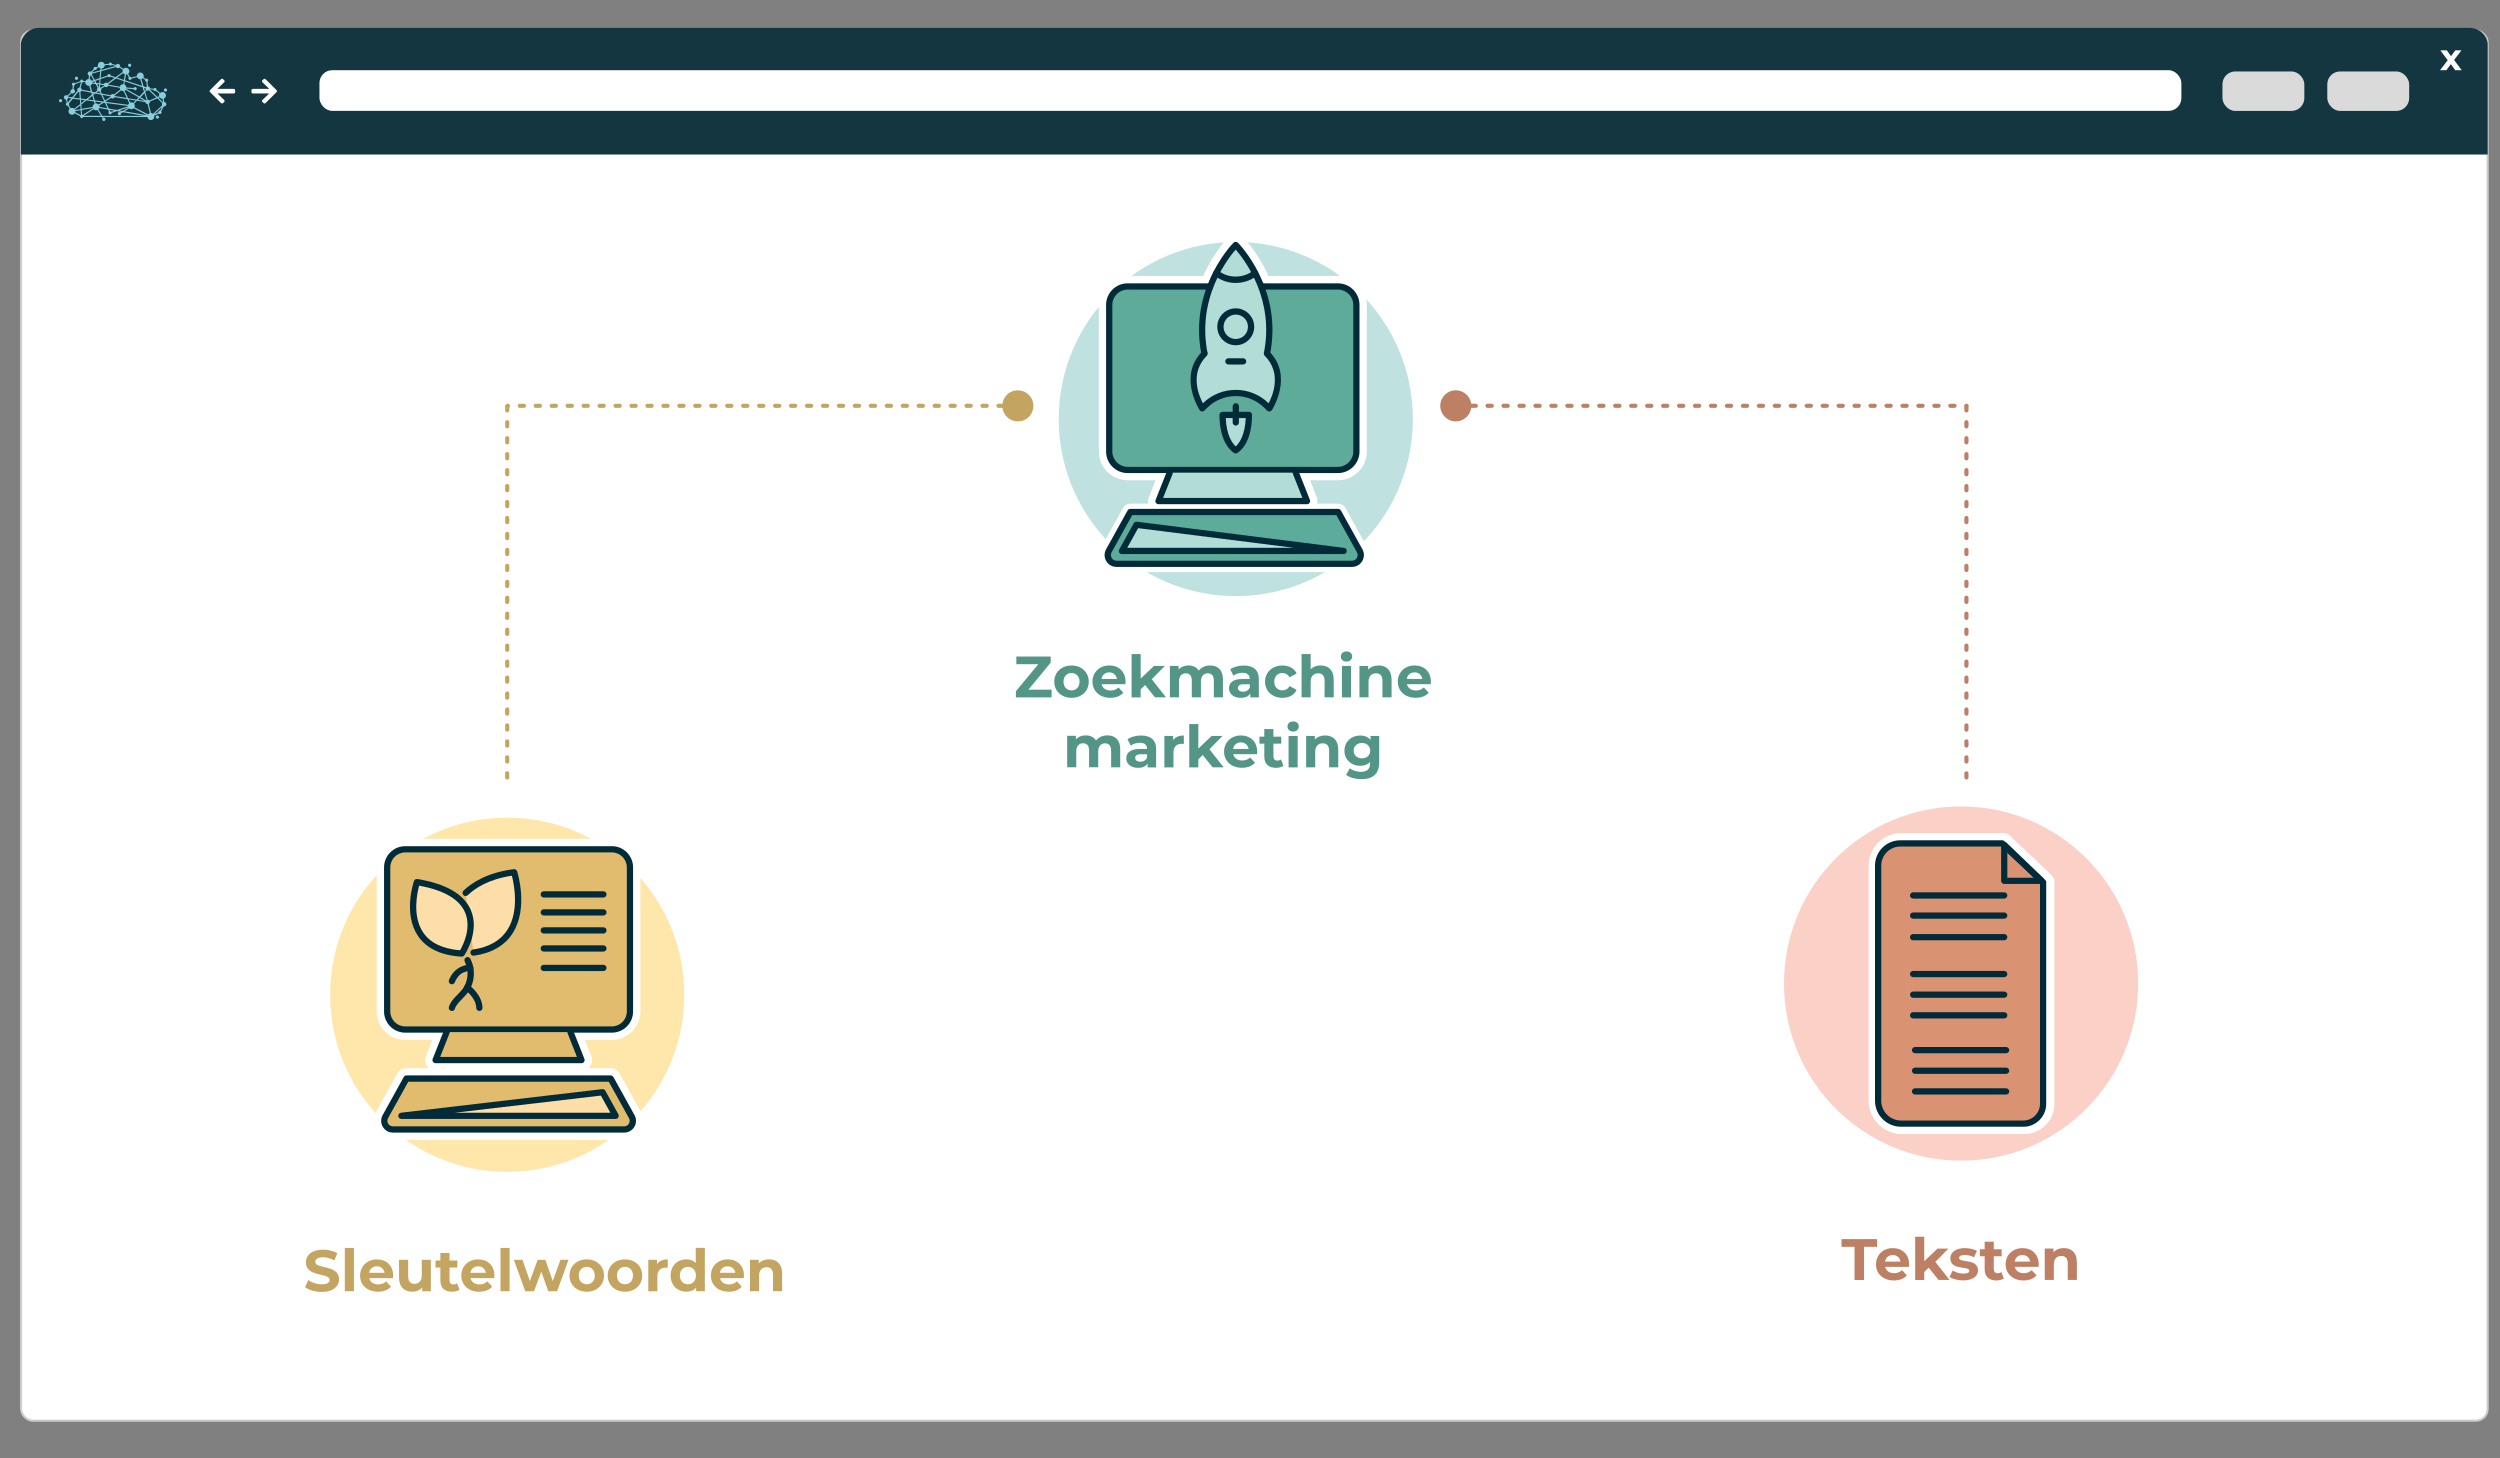 <?xml version="1.0" encoding="UTF-8"?><svg xmlns="http://www.w3.org/2000/svg" viewBox="0 0 600 350"><rect x="0" y="0" width="600" height="350" fill="#808080" stroke="none"/><defs><style>.cls-1{stroke:#cdcccc;stroke-miterlimit:10;stroke-width:.5px;}.cls-1,.cls-2{fill:#fff;}.cls-3{fill:#143640;}.cls-3,.cls-4,.cls-5,.cls-6,.cls-7,.cls-8,.cls-9,.cls-10,.cls-11,.cls-2,.cls-12,.cls-13,.cls-14,.cls-15,.cls-16,.cls-17,.cls-18,.cls-19{stroke-width:0px;}.cls-4{fill:#5dab9a;}.cls-5{fill:#bfe2e0;}.cls-6{fill:#5eab9a;}.cls-7{fill:#022b39;}.cls-8{fill:#bd8064;}.cls-9{fill:#539687;}.cls-10{fill:#dadada;}.cls-11{fill:#d99272;}.cls-12{fill:#fedea8;}.cls-13{fill:#fad0c7;}.cls-14{fill:#b2dcd6;}.cls-15{fill:#c3a460;}.cls-16{fill:#88cedc;}.cls-17{fill:#e1bb6e;}.cls-18{fill:#ffe7ac;}.cls-19{fill:#c3a461;}</style></defs><g id="Hintergrund"><rect class="cls-1" x="5.05" y="7.33" width="591.99" height="333.64" rx="2.83" ry="2.83"/><path class="cls-3" d="m597.04,37.08V10.51c-.16-2.03-1.97-3.82-4.4-3.82H9.4c-3.02,0-4.4,2.68-4.4,3.93v26.46h592.04Z"/><rect class="cls-2" x="76.67" y="16.85" width="446.86" height="9.76" rx="3.07" ry="3.07"/><rect class="cls-10" x="558.55" y="17.15" width="19.65" height="9.47" rx="3.07" ry="3.07"/><rect class="cls-10" x="533.39" y="17.15" width="19.65" height="9.47" rx="3.07" ry="3.07"/><path class="cls-2" d="m589.25,16.85l-1.05-1.46-1.08,1.46h-1.51l1.84-2.4-1.77-2.37h1.55l1.01,1.39,1.04-1.39h1.47l-1.77,2.33,1.84,2.44h-1.57Z"/><path class="cls-2" d="m64.6,22.43c-.12,0-.19,0-.25,0-1.19,0-2.38,0-3.57,0-.33,0-.44-.11-.44-.44,0-.04,0-.09,0-.13,0-.45.08-.53.54-.53,1.16,0,2.32,0,3.48,0,.06,0,.13,0,.23,0-.05-.07-.08-.1-.11-.14-.48-.47-.97-.93-1.45-1.4-.23-.22-.23-.36,0-.58.43-.43.48-.43.92,0,.79.79,1.58,1.58,2.37,2.37.21.21.22.36,0,.57-.85.85-1.7,1.7-2.55,2.55-.19.19-.35.19-.55,0-.07-.07-.14-.13-.21-.2-.19-.19-.19-.35,0-.53.48-.47.97-.93,1.45-1.4.04-.04.08-.08.16-.16Z"/><path class="cls-2" d="m52.18,22.43c.12,0,.19,0,.25,0,1.19,0,2.38,0,3.57,0,.33,0,.44-.11.44-.44,0-.04,0-.09,0-.13,0-.45-.08-.53-.54-.53-1.16,0-2.32,0-3.48,0-.06,0-.13,0-.23,0,.05-.07.08-.1.11-.14.48-.47.97-.93,1.45-1.4.23-.22.23-.36,0-.58-.43-.43-.48-.43-.92,0-.79.79-1.58,1.58-2.37,2.37-.21.21-.22.36,0,.57.85.85,1.7,1.7,2.55,2.55.19.19.35.19.55,0,.07-.07.14-.13.21-.2.19-.19.19-.35,0-.53-.48-.47-.97-.93-1.45-1.4-.04-.04-.08-.08-.16-.16Z"/><path class="cls-16" d="m38.17,28.1c0-.22-.17-.39-.39-.39s-.39.17-.39.39c0,.21.17.39.39.39s.39-.17.39-.39m1.15-6.49c0,.22.17.39.39.39s.39-.17.39-.39c0-.22-.17-.39-.39-.39s-.39.17-.39.39m-8.6-5.95c0,.22.17.39.39.39s.39-.17.39-.39c0-.22-.17-.39-.39-.39s-.39.17-.39.39m-12.76,3.13c0,.22.17.39.39.39s.39-.17.39-.39-.17-.39-.39-.39-.39.17-.39.39m-1.86,5.03c.14-.07.24-.19.28-.33l.73.1-.82,1s-.03,0-.05-.01l-.14-.75m1.07-1.48c.08.05.19.09.29.09.3,0,.54-.24.54-.54,0-.23-.14-.42-.34-.5l.1-.84s.09-.03.13-.06c.1-.08.16-.19.16-.31l1.3-.48s.04.04.06.06l-.33,1.24s0,0,0,0c-.3,0-.54.24-.54.54,0,.09.02.17.06.24l-1.29,1.57-.92-.12s-.03-.09-.05-.13l.83-.75Zm2.51-2.51c.12-.01.22-.07.29-.18l.49.09s0,.01,0,.02c0,.46.37.83.83.83.03,0,.07,0,.1,0l.4,1.33-2.17-.42c-.01-.18-.12-.34-.27-.43l.33-1.24Zm1.97-1.67c.07,0,.13-.03.19-.05l.6,1.12-.43.14c-.1-.19-.27-.34-.48-.4l.12-.81Zm.4-.24c.05-.08.08-.17.09-.26l1.91-.53-.16,1.62-1.19.4-.65-1.22m.65-1.18s.11.04.16.04c.21,0,.39-.17.39-.39,0-.02,0-.03,0-.05l.42-.23c.11.15.27.25.45.3l-.04.43-1.99.55s-.01-.03-.02-.04l.64-.61Zm3.19,1.63c.07.09.18.14.3.14s.23-.06.3-.14l.99.33-1.69,1.23c-.09-.08-.21-.12-.34-.12-.22,0-.42.14-.5.33l-.91-.13.1-1.06,1.74-.58Zm-1.56-1.32l3.51-.97c.09.16.27.27.46.27.14,0,.28-.06.37-.15l.79.52c-.04.1-.07.21-.07.33,0,.08.01.16.03.23l-1.68,1.22-1.17-.39c0-.21-.18-.37-.39-.37s-.38.17-.39.37l-1.63.54.16-1.6Zm.06-.62c.41-.04.74-.37.75-.79l1.01-.11c.06.13.2.21.35.21.13,0,.25-.07.32-.17l.94.22s0,.01,0,.02c0,0,0,0,0,0l-3.41.94.03-.33Zm5.16,1.1c.1.14.24.24.4.3l-.22,1.33-1.67-.55,1.48-1.08m4.67,3.41l.32,1.05-1.09,1.14-3.17-1.83s.01-.04.02-.06l1.77.13c.05.16.2.28.37.28.22,0,.39-.17.39-.39,0-.22-.17-.39-.39-.39-.16,0-.29.09-.35.23l-1.75-.13c-.01-.32-.21-.6-.49-.73l.12-.72,4.26,1.42Zm-3.99-3.07c.1,0,.19-.02.28-.05l.41.7c-.07.07-.11.17-.11.27s.17.39.39.39c.2,0,.36-.15.39-.34l1.32-.35c.12.3.41.51.75.51l.48,1.61-4.12-1.37.22-1.38Zm3.69,1.1c.13-.04.25-.12.35-.22l.55.38s0,.05,0,.08c0,.18.13.34.3.38l.15,1.13c-.09.04-.17.11-.22.19l-.58-.19-.53-1.75m1.29,2.71c.08.04.17.07.26.07.1,0,.2-.03.28-.08l1.76,1.7-1.67.73c-.1-.12-.25-.21-.42-.21,0,0-.01,0-.02,0l-.55-1.83.36-.38m.73-.21s.01-.03.02-.04l.84.1c.04.17.19.3.38.3.07,0,.14-.02.2-.06l.88.69c-.07.12-.11.26-.11.41,0,.07.01.14.03.21l-.4.17-1.84-1.78m2.36,1.86c.15.22.4.37.69.37,0,0,.01,0,.02,0l.13.79s-.03.01-.04.02l-1.09-1.05.3-.13m.11,3.2s-.03,0-.05,0c-.22,0-.39.17-.39.39,0,.01,0,.02,0,.03l-.99.47,1.93-1.83-.5.95Zm-1.7.76c-.14-.11-.31-.18-.49-.18l-.54-2.21c.17-.09.28-.27.28-.47,0-.03,0-.05,0-.08l1.78-.77,1.17,1.13c-.04.08-.07.17-.07.26,0,.09.02.18.07.26l-2.19,2.07Zm-.77-.15c-.17.05-.31.16-.42.3l-3.27-1.71c.06-.11.09-.24.09-.37,0-.19-.06-.36-.17-.49l.68-.71,2.03.33c.03.27.25.48.53.49l.53,2.18m-6.11-.48l1.14-.68c.14.12.33.2.54.2.22,0,.42-.09.57-.23l3.17,1.66-5.42-.95Zm-5.29,1.1l-.95-1.52c.1-.09.18-.21.23-.34l2.06.36.24.51c-.13.13-.15.35-.03.5.13.17.37.21.54.08.1-.07.15-.18.16-.3l1.27-.42,1.01.18-.2.12c-.07-.05-.15-.08-.24-.08-.22,0-.39.17-.39.39,0,.22.17.39.39.39s.39-.17.39-.39c0-.02,0-.05,0-.07l.47-.28,5.04.88h-9.98Zm-4.5,0l2.4-1.58c.15.16.37.26.61.26.11,0,.22-.02.31-.06l.86,1.38h-4.18Zm-.23-.18s-.08-.05-.12-.06l-.09-1.16,2.67-.47s.01.04.02.06l-2.48,1.63Zm-.23-1.49l-.08-1.06,1.22-.97,1.79.24.17.58c-.27.14-.46.42-.46.74,0,0,0,0,0,0l-2.64.47Zm-.17-2.2l.93.12-.87.69-.06-.81Zm.01,3.65s-.05.02-.07.04c0,0,0,0,0,0l-1.33-.69c.03-.08.04-.17.04-.26,0,0,0,0,0,0l1.27-.22.09,1.13m2.61-4.86l-1.38,1.09-1.26-.17-.12-1.58c.14-.05.25-.15.31-.27l2.31.45.14.48Zm1.75-2.72l-.67-.09-.26-.49,1.03-.34-.09.92Zm-.51.21l.49.07-.06.65s-.03,0-.04,0l-.39-.72Zm.8,2.18l-.93-.18.37-.29c.08.05.18.08.28.08.03,0,.07,0,.1,0l.19.4Zm.08-1.33c-.05-.05-.11-.08-.18-.11l.06-.64.9.13s.01.07.02.1l-.81.52Zm4.55.01c0,.16.06.3.14.43l-1.5,1.17c-.09-.07-.2-.11-.33-.11-.21,0-.4.12-.48.3l-2.13-.41-.27-.58c.12-.1.19-.25.19-.41,0-.06,0-.11-.03-.17l.81-.52c.1.09.22.14.36.14.22,0,.4-.13.49-.32l2.74.47Zm.89-.86s-.05,0-.07,0c-.37,0-.69.25-.79.59l-2.73-.47c0-.05-.02-.1-.03-.15l1.85-1.34,1.9.63-.12.74Zm.82,3.3l-2.86-.46c0-.06-.02-.11-.04-.16l1.52-1.19c.14.1.31.16.49.16.03,0,.07,0,.1,0l.79,1.65Zm.47.35l1.65.27-.55.57c-.13-.09-.29-.14-.46-.14-.1,0-.2.02-.28.05l-.36-.75Zm.12.89c-.12.1-.22.24-.27.4l-5.4-.71-.03-.06,1.35-.88c.1.09.22.14.36.14.22,0,.41-.13.49-.32l3.05.5.45.94m-.21,1.02s.01.02.02.03l-1.37.83-.81-.14,2.17-.71Zm-6.34-1.18l-.78.5c-.15-.16-.37-.27-.61-.27-.04,0-.07,0-.1,0l-.14-.46,1.63.22Zm.1-1.84l1.93.37s.01.09.03.13l-1.32.85-.64-1.36Zm-2.19.07l.5-.39,1.36.26.74,1.58-.15.09-2.07-.27-.38-1.27Zm-.16-.52l.3.06-.23.18-.07-.24Zm.24,1.75l-1.4-.19,1.09-.86.31,1.04Zm1.45,1.61c0-.12-.02-.23-.07-.33l1.05-.68.28.04.61,1.3-1.87-.33s0,0,0,0m3.61.91l-.78.26c-.08-.1-.21-.15-.33-.14l-.16-.33,1.27.22Zm-1.41-.52l-.62-1.32,5.23.69s0,.06,0,.09l-2.66.87-1.97-.34Zm6.68-2.15l-2.03-.33-.85-1.79c.1-.05.19-.12.26-.21l3.11,1.8-.5.52Zm1.95.32l-1.62-.26.41-.43,1.2.7Zm-.07-1.88l.51,1.68s-.07.05-.1.08l-1.34-.78.94-.98Zm.3-1.08c0,.1.03.2.08.28l-.26.27-.22-.71.39.13s0,.02,0,.03m-12.82-1.47s0-.07,0-.1l.47-.16.19.35-.65-.09m.81.39l.48.9c-.11.1-.17.24-.17.39,0,.09.02.18.07.26l-.53.42-.67-.13-.44-1.47c.2-.1.35-.28.42-.49l.85.12Zm-4.91,6.24s-.03-.08-.05-.12l1.28-1.01.07.9-1.3.23m-.38-2.99l1.15-1.41c.06.04.13.07.2.08l.12,1.52-1.47-.19Zm.15,2.65c-.15-.13-.34-.21-.55-.21-.11,0-.22.02-.31.06l-.43-.7c.08-.12.09-.28.02-.41l.93-1.13,1.7.22.08,1.05-1.43,1.12Zm-2.46-2.69c0,.28.22.52.5.54l.14.74s-.03.02-.04.03c-.17.13-.21.37-.08.54.1.13.26.18.41.15l.43.69c-.17.15-.28.37-.28.62,0,.46.37.83.83.83.27,0,.51-.13.66-.33l1.31.68c-.02.1,0,.21.07.3.13.17.37.21.54.08.06-.05.11-.11.13-.18h4.44s.2.33.2.33c-.1.13-.11.33,0,.47.13.17.37.21.54.08.17-.13.21-.37.08-.54-.09-.13-.25-.18-.39-.15l-.11-.18h10.65c.05.41.4.73.82.73.46,0,.83-.37.83-.83,0-.08-.01-.15-.03-.22l1.11-.52c.07.07.17.11.27.11.22,0,.39-.17.39-.39,0-.1-.04-.19-.1-.26l.62-1.16s.06,0,.09,0c.3,0,.54-.24.54-.54,0-.29-.22-.52-.51-.54l-.13-.79c.31-.12.54-.42.54-.77,0-.46-.37-.83-.83-.83-.21,0-.4.08-.55.21l-.89-.69s.02-.08.02-.12c0-.22-.17-.39-.39-.39-.15,0-.28.08-.35.21l-.83-.1c-.02-.26-.23-.47-.49-.49l-.14-1.12c.12-.07.21-.2.21-.34,0-.22-.17-.39-.39-.39-.09,0-.17.03-.23.08l-.54-.38c.05-.1.07-.22.07-.34,0-.46-.37-.83-.83-.83s-.83.37-.83.83c0,.01,0,.03,0,.04l-1.32.35c-.07-.1-.19-.17-.32-.17,0,0-.02,0-.03,0l-.42-.72c.19-.15.3-.38.3-.64,0-.46-.37-.83-.83-.83-.24,0-.46.1-.61.27l-.79-.52s.02-.1.02-.15c0-.3-.24-.54-.54-.54-.19,0-.36.1-.46.26l-.96-.22c-.02-.19-.19-.34-.39-.34-.18,0-.33.12-.38.29l-1.01.11c-.1-.34-.42-.59-.79-.59-.46,0-.83.37-.83.83,0,.09.02.18.04.26l-.42.23c-.07-.06-.16-.1-.26-.1-.22,0-.39.17-.39.39,0,.06.01.11.03.16l-.64.61c-.08-.04-.17-.07-.26-.07-.3,0-.54.24-.54.54,0,.22.13.41.32.49l-.12.82c-.34.01-.63.23-.75.53l-.48-.09c-.02-.12-.09-.23-.21-.29-.19-.1-.43-.02-.52.18-.03.06-.04.12-.04.18l-1.3.48c-.13-.15-.36-.18-.53-.06-.17.13-.21.37-.08.54.04.05.08.09.14.12l-.1.84c-.26.04-.46.26-.46.53,0,.09.02.17.06.25l-.83.75c-.08-.06-.19-.09-.29-.09-.3,0-.54.24-.54.54m-1,.46c-.17.13-.21.37-.08.54.13.17.37.21.54.08.17-.13.21-.37.08-.54-.13-.17-.37-.21-.54-.08"/></g><g id="Ebene_2"><circle class="cls-18" cx="121.73" cy="238.74" r="42.5"/><path class="cls-2" d="m146.85,203.82c2.39,0,4.34,1.94,4.34,4.34v34.58c0,2.4-1.95,4.34-4.34,4.34h-49.59c-2.4,0-4.35-1.94-4.35-4.34v-34.58c0-2.4,1.95-4.34,4.35-4.34h49.59m0-2.5h-49.59c-3.78,0-6.85,3.07-6.85,6.84v34.58c0,3.77,3.07,6.84,6.85,6.84h49.59c3.77,0,6.84-3.07,6.84-6.84v-34.58c0-3.77-3.07-6.84-6.84-6.84h0Z"/><path class="cls-2" d="m136.91,247.72l2.65,6.69h-35.02l2.65-6.69h29.72m0-2.5h-29.72c-1.03,0-1.95.63-2.32,1.58l-2.65,6.69c-.3.77-.21,1.64.26,2.33.47.68,1.24,1.09,2.07,1.09h35.02c.83,0,1.6-.41,2.07-1.09.47-.68.56-1.56.26-2.33l-2.65-6.69c-.38-.95-1.3-1.58-2.32-1.58h0Z"/><path class="cls-2" d="m146.55,258.86l5.07,9.15c.76,1.38-.23,3.06-1.81,3.06h-55.53c-1.57,0-2.57-1.69-1.81-3.06l5.07-9.15h49m0-2.5h-49c-.91,0-1.75.49-2.19,1.29l-5.07,9.15c-.79,1.43-.77,3.12.06,4.53s2.3,2.25,3.93,2.25h55.53c1.63,0,3.1-.84,3.93-2.25.83-1.41.85-3.1.06-4.53l-5.07-9.15c-.44-.79-1.28-1.29-2.19-1.29h0Z"/><circle class="cls-13" cx="470.66" cy="236.05" r="42.5"/><circle class="cls-5" cx="296.59" cy="100.57" r="42.5"/><path class="cls-19" d="m73.22,308.93l.77-1.71c.83.6,2.06,1.02,3.24,1.02,1.34,0,1.89-.45,1.89-1.05,0-1.83-5.7-.57-5.7-4.22,0-1.67,1.34-3.05,4.13-3.05,1.23,0,2.49.29,3.4.87l-.7,1.72c-.91-.52-1.85-.77-2.72-.77-1.34,0-1.86.5-1.86,1.12,0,1.81,5.7.56,5.7,4.16,0,1.64-1.36,3.04-4.16,3.04-1.56,0-3.12-.46-3.99-1.13Z"/><path class="cls-19" d="m82.76,299.5h2.18v10.39h-2.18v-10.39Z"/><path class="cls-19" d="m94.32,306.75h-5.7c.21.94,1.01,1.51,2.16,1.51.8,0,1.37-.24,1.89-.73l1.16,1.26c-.7.8-1.75,1.22-3.11,1.22-2.61,0-4.3-1.64-4.3-3.88s1.72-3.88,4.02-3.88,3.92,1.48,3.92,3.91c0,.17-.03.41-.04.59Zm-5.73-1.27h3.71c-.15-.95-.87-1.57-1.85-1.57s-1.71.6-1.86,1.57Z"/><path class="cls-19" d="m103.4,302.36v7.54h-2.07v-.9c-.57.66-1.42,1.01-2.34,1.01-1.89,0-3.22-1.06-3.22-3.39v-4.26h2.19v3.94c0,1.26.56,1.82,1.53,1.82s1.74-.64,1.74-2.03v-3.73h2.19Z"/><path class="cls-19" d="m110.29,309.53c-.45.32-1.11.48-1.78.48-1.78,0-2.82-.91-2.82-2.7v-3.1h-1.16v-1.68h1.16v-1.83h2.19v1.83h1.88v1.68h-1.88v3.07c0,.64.35.99.94.99.32,0,.64-.1.88-.28l.59,1.54Z"/><path class="cls-19" d="m118.62,306.75h-5.7c.21.94,1.01,1.51,2.16,1.51.8,0,1.37-.24,1.89-.73l1.16,1.26c-.7.8-1.75,1.22-3.11,1.22-2.61,0-4.3-1.64-4.3-3.88s1.72-3.88,4.02-3.88,3.92,1.48,3.92,3.91c0,.17-.03.41-.04.59Zm-5.73-1.27h3.71c-.15-.95-.87-1.57-1.85-1.57s-1.71.6-1.86,1.57Z"/><path class="cls-19" d="m120.12,299.5h2.18v10.39h-2.18v-10.39Z"/><path class="cls-19" d="m136.43,302.36l-2.73,7.54h-2.1l-1.69-4.68-1.75,4.68h-2.1l-2.72-7.54h2.06l1.78,5.1,1.85-5.1h1.85l1.79,5.1,1.83-5.1h1.93Z"/><path class="cls-19" d="m136.68,306.13c0-2.27,1.75-3.88,4.15-3.88s4.13,1.61,4.13,3.88-1.74,3.88-4.13,3.88-4.15-1.61-4.15-3.88Zm6.07,0c0-1.3-.83-2.09-1.92-2.09s-1.93.78-1.93,2.09.84,2.09,1.93,2.09,1.92-.78,1.92-2.09Z"/><path class="cls-19" d="m145.85,306.13c0-2.27,1.75-3.88,4.15-3.88s4.13,1.61,4.13,3.88-1.74,3.88-4.13,3.88-4.15-1.61-4.15-3.88Zm6.07,0c0-1.3-.83-2.09-1.92-2.09s-1.93.78-1.93,2.09.84,2.09,1.93,2.09,1.92-.78,1.92-2.09Z"/><path class="cls-19" d="m160.26,302.25v2.02c-.18-.01-.32-.03-.49-.03-1.21,0-2,.66-2,2.1v3.56h-2.18v-7.54h2.09v1c.53-.73,1.43-1.11,2.59-1.11Z"/><path class="cls-19" d="m169.16,299.5v10.39h-2.09v-.87c-.55.66-1.34.98-2.35.98-2.13,0-3.77-1.51-3.77-3.88s1.64-3.88,3.77-3.88c.92,0,1.71.29,2.26.91v-3.66h2.18Zm-2.14,6.63c0-1.3-.84-2.09-1.92-2.09s-1.93.78-1.93,2.09.84,2.09,1.93,2.09,1.92-.78,1.92-2.09Z"/><path class="cls-19" d="m178.51,306.75h-5.7c.21.94,1.01,1.51,2.16,1.51.8,0,1.37-.24,1.89-.73l1.16,1.26c-.7.8-1.75,1.22-3.11,1.22-2.61,0-4.3-1.64-4.3-3.88s1.72-3.88,4.02-3.88,3.92,1.48,3.92,3.91c0,.17-.03.41-.04.59Zm-5.73-1.27h3.71c-.15-.95-.87-1.57-1.85-1.57s-1.71.6-1.86,1.57Z"/><path class="cls-19" d="m187.71,305.58v4.31h-2.19v-3.98c0-1.22-.56-1.78-1.53-1.78-1.05,0-1.81.64-1.81,2.03v3.73h-2.18v-7.54h2.09v.88c.59-.64,1.47-.99,2.49-.99,1.78,0,3.12,1.04,3.12,3.33Z"/><path class="cls-9" d="m252.38,165.52v1.85h-8.57v-1.47l5.38-6.49h-5.27v-1.85h8.25v1.47l-5.36,6.49h5.57Z"/><path class="cls-9" d="m253.02,163.6c0-2.27,1.75-3.88,4.15-3.88s4.13,1.61,4.13,3.88-1.74,3.88-4.13,3.88-4.15-1.61-4.15-3.88Zm6.07,0c0-1.3-.83-2.09-1.92-2.09s-1.93.78-1.93,2.09.84,2.09,1.93,2.09,1.92-.79,1.92-2.09Z"/><path class="cls-9" d="m270.09,164.21h-5.7c.21.94,1.01,1.51,2.16,1.51.8,0,1.37-.24,1.89-.73l1.16,1.26c-.7.8-1.75,1.22-3.11,1.22-2.61,0-4.3-1.64-4.3-3.88s1.72-3.88,4.02-3.88,3.92,1.49,3.92,3.91c0,.17-.03.41-.04.59Zm-5.73-1.27h3.71c-.15-.95-.87-1.57-1.85-1.57s-1.71.6-1.86,1.57Z"/><path class="cls-9" d="m274.81,164.41l-1.05,1.04v1.92h-2.18v-10.39h2.18v5.88l3.19-3.03h2.61l-3.14,3.19,3.42,4.34h-2.65l-2.38-2.96Z"/><path class="cls-9" d="m293.5,163.05v4.31h-2.18v-3.98c0-1.22-.55-1.78-1.43-1.78-.98,0-1.67.63-1.67,1.98v3.78h-2.19v-3.98c0-1.22-.52-1.78-1.43-1.78-.97,0-1.65.63-1.65,1.98v3.78h-2.18v-7.54h2.09v.87c.56-.64,1.4-.98,2.37-.98,1.05,0,1.95.41,2.48,1.23.6-.77,1.58-1.23,2.72-1.23,1.79,0,3.08,1.04,3.08,3.33Z"/><path class="cls-9" d="m302.12,163.07v4.3h-2.04v-.94c-.41.69-1.19,1.05-2.3,1.05-1.77,0-2.82-.98-2.82-2.28s.94-2.25,3.24-2.25h1.74c0-.94-.56-1.48-1.74-1.48-.8,0-1.62.27-2.17.7l-.78-1.53c.83-.59,2.04-.91,3.25-.91,2.3,0,3.63,1.06,3.63,3.35Zm-2.18,1.92v-.77h-1.5c-1.02,0-1.34.38-1.34.88,0,.55.46.91,1.23.91.73,0,1.36-.34,1.61-1.02Z"/><path class="cls-9" d="m303.61,163.6c0-2.27,1.75-3.88,4.2-3.88,1.58,0,2.83.69,3.38,1.92l-1.7.91c-.41-.71-1.01-1.04-1.69-1.04-1.11,0-1.98.77-1.98,2.09s.87,2.09,1.98,2.09c.69,0,1.29-.31,1.69-1.04l1.7.92c-.55,1.2-1.79,1.91-3.38,1.91-2.45,0-4.2-1.61-4.2-3.88Z"/><path class="cls-9" d="m320.09,163.05v4.31h-2.19v-3.98c0-1.22-.56-1.78-1.53-1.78-1.05,0-1.81.64-1.81,2.03v3.73h-2.18v-10.39h2.18v3.64c.59-.59,1.43-.9,2.4-.9,1.78,0,3.12,1.04,3.12,3.33Z"/><path class="cls-9" d="m321.8,157.56c0-.69.55-1.22,1.36-1.22s1.36.5,1.36,1.18c0,.73-.55,1.26-1.36,1.26s-1.36-.53-1.36-1.22Zm.27,2.27h2.18v7.54h-2.18v-7.54Z"/><path class="cls-9" d="m333.98,163.05v4.31h-2.19v-3.98c0-1.22-.56-1.78-1.53-1.78-1.05,0-1.81.64-1.81,2.03v3.73h-2.18v-7.54h2.09v.88c.59-.64,1.47-.99,2.49-.99,1.78,0,3.12,1.04,3.12,3.33Z"/><path class="cls-9" d="m343.37,164.21h-5.7c.21.94,1.01,1.51,2.16,1.51.8,0,1.37-.24,1.89-.73l1.16,1.26c-.7.8-1.75,1.22-3.11,1.22-2.61,0-4.3-1.64-4.3-3.88s1.72-3.88,4.02-3.88,3.92,1.49,3.92,3.91c0,.17-.03.41-.04.59Zm-5.73-1.27h3.71c-.15-.95-.87-1.57-1.85-1.57s-1.71.6-1.86,1.57Z"/><path class="cls-9" d="m268.85,179.85v4.31h-2.18v-3.98c0-1.22-.55-1.78-1.43-1.78-.98,0-1.67.63-1.67,1.97v3.78h-2.19v-3.98c0-1.22-.52-1.78-1.43-1.78-.97,0-1.65.63-1.65,1.97v3.78h-2.18v-7.54h2.09v.87c.56-.64,1.4-.98,2.37-.98,1.05,0,1.95.41,2.48,1.23.6-.77,1.58-1.23,2.72-1.23,1.79,0,3.08,1.04,3.08,3.33Z"/><path class="cls-9" d="m277.47,179.87v4.3h-2.04v-.94c-.41.69-1.19,1.05-2.3,1.05-1.77,0-2.82-.98-2.82-2.28s.94-2.25,3.24-2.25h1.74c0-.94-.56-1.49-1.74-1.49-.8,0-1.62.27-2.17.7l-.78-1.53c.83-.59,2.04-.91,3.25-.91,2.3,0,3.63,1.06,3.63,3.35Zm-2.18,1.92v-.77h-1.5c-1.02,0-1.34.38-1.34.88,0,.55.46.91,1.23.91.73,0,1.36-.34,1.61-1.02Z"/><path class="cls-9" d="m284.12,176.52v2.02c-.18-.01-.32-.03-.49-.03-1.21,0-2,.66-2,2.1v3.56h-2.18v-7.54h2.09v1c.53-.73,1.43-1.11,2.59-1.11Z"/><path class="cls-9" d="m288.65,181.21l-1.05,1.04v1.92h-2.18v-10.39h2.18v5.88l3.19-3.03h2.61l-3.14,3.19,3.42,4.34h-2.65l-2.38-2.96Z"/><path class="cls-9" d="m301.68,181.01h-5.7c.21.94,1.01,1.51,2.16,1.51.8,0,1.37-.24,1.89-.73l1.16,1.26c-.7.8-1.75,1.22-3.11,1.22-2.61,0-4.3-1.64-4.3-3.88s1.72-3.88,4.02-3.88,3.92,1.48,3.92,3.91c0,.17-.03.41-.04.59Zm-5.73-1.27h3.71c-.15-.95-.87-1.57-1.85-1.57s-1.71.6-1.86,1.57Z"/><path class="cls-9" d="m308.03,183.8c-.45.32-1.11.48-1.78.48-1.78,0-2.82-.91-2.82-2.7v-3.1h-1.16v-1.68h1.16v-1.83h2.19v1.83h1.88v1.68h-1.88v3.07c0,.64.35.99.94.99.32,0,.64-.1.88-.28l.59,1.54Z"/><path class="cls-9" d="m308.99,174.36c0-.69.55-1.22,1.36-1.22s1.36.5,1.36,1.18c0,.73-.55,1.26-1.36,1.26s-1.36-.53-1.36-1.22Zm.27,2.27h2.18v7.54h-2.18v-7.54Z"/><path class="cls-9" d="m321.18,179.85v4.31h-2.19v-3.98c0-1.22-.56-1.78-1.53-1.78-1.05,0-1.81.64-1.81,2.03v3.73h-2.18v-7.54h2.09v.88c.59-.64,1.47-.99,2.49-.99,1.78,0,3.12,1.04,3.12,3.33Z"/><path class="cls-9" d="m331.01,176.63v6.28c0,2.8-1.51,4.09-4.23,4.09-1.43,0-2.82-.35-3.7-1.04l.87-1.57c.64.52,1.7.85,2.66.85,1.54,0,2.21-.7,2.21-2.06v-.32c-.57.63-1.4.94-2.38.94-2.09,0-3.77-1.44-3.77-3.64s1.68-3.64,3.77-3.64c1.05,0,1.92.35,2.49,1.08v-.97h2.07Zm-2.16,3.53c0-1.11-.83-1.85-1.98-1.85s-1.99.74-1.99,1.85.84,1.85,1.99,1.85,1.98-.74,1.98-1.85Z"/><path class="cls-8" d="m445.1,299.24h-3.14v-1.85h8.54v1.85h-3.14v7.96h-2.27v-7.96Z"/><path class="cls-8" d="m458.14,304.05h-5.7c.21.94,1.01,1.51,2.16,1.51.8,0,1.37-.24,1.89-.73l1.16,1.26c-.7.8-1.75,1.22-3.11,1.22-2.61,0-4.3-1.64-4.3-3.88s1.72-3.88,4.02-3.88,3.92,1.48,3.92,3.91c0,.17-.03.41-.04.59Zm-5.73-1.27h3.71c-.15-.95-.87-1.57-1.85-1.57s-1.71.6-1.86,1.57Z"/><path class="cls-8" d="m462.87,304.24l-1.05,1.04v1.92h-2.18v-10.39h2.18v5.88l3.19-3.03h2.61l-3.14,3.19,3.42,4.34h-2.65l-2.38-2.96Z"/><path class="cls-8" d="m467.89,306.5l.73-1.57c.67.43,1.69.73,2.62.73,1.01,0,1.39-.27,1.39-.69,0-1.23-4.55.03-4.55-2.98,0-1.43,1.29-2.44,3.49-2.44,1.04,0,2.19.24,2.9.66l-.73,1.55c-.74-.42-1.48-.56-2.17-.56-.98,0-1.4.31-1.4.7,0,1.29,4.55.04,4.55,3.01,0,1.4-1.3,2.39-3.56,2.39-1.27,0-2.56-.35-3.26-.81Z"/><path class="cls-8" d="m480.92,306.83c-.45.32-1.11.48-1.78.48-1.78,0-2.82-.91-2.82-2.7v-3.1h-1.16v-1.68h1.16v-1.83h2.19v1.83h1.88v1.68h-1.88v3.07c0,.64.35,1,.94,1,.32,0,.64-.1.88-.28l.59,1.54Z"/><path class="cls-8" d="m489.25,304.05h-5.7c.21.94,1.01,1.51,2.16,1.51.8,0,1.37-.24,1.89-.73l1.16,1.26c-.7.8-1.75,1.22-3.11,1.22-2.61,0-4.3-1.64-4.3-3.88s1.72-3.88,4.02-3.88,3.92,1.48,3.92,3.91c0,.17-.03.41-.04.59Zm-5.73-1.27h3.71c-.15-.95-.87-1.57-1.85-1.57s-1.71.6-1.86,1.57Z"/><path class="cls-8" d="m498.45,302.88v4.31h-2.19v-3.98c0-1.22-.56-1.78-1.53-1.78-1.05,0-1.81.64-1.81,2.03v3.73h-2.18v-7.54h2.09v.88c.59-.64,1.47-.99,2.49-.99,1.78,0,3.12,1.04,3.12,3.33Z"/><path class="cls-2" d="m321.17,122.88l5.16,9.31c.78,1.4-.24,3.12-1.84,3.12h-56.53c-1.6,0-2.61-1.72-1.84-3.12l5.16-9.31h49.88m0-2h-49.88c-.73,0-1.4.39-1.75,1.03l-5.16,9.31c-.71,1.28-.69,2.81.05,4.07.74,1.26,2.07,2.02,3.53,2.02h56.53c1.47,0,2.79-.75,3.53-2.02.74-1.26.76-2.79.05-4.07l-5.16-9.31c-.35-.64-1.02-1.03-1.75-1.03h0Z"/><path class="cls-2" d="m311,113.44l2.7,6.82h-35.65l2.7-6.82h30.26m0-2.5h-30.26c-1.03,0-1.95.63-2.32,1.58l-2.7,6.82c-.3.77-.21,1.64.26,2.32.47.68,1.24,1.09,2.07,1.09h35.65c.83,0,1.6-.41,2.07-1.09.47-.68.56-1.55.26-2.32l-2.7-6.82c-.38-.95-1.3-1.58-2.32-1.58h0Z"/><path class="cls-2" d="m296.58,58.75s3.76,3.7,6.14,9.97h18.39c2.44,0,4.42,1.98,4.42,4.42v35.2c0,2.44-1.98,4.42-4.42,4.42h-50.48c-2.44,0-4.42-1.98-4.42-4.42v-35.2c0-2.44,1.98-4.42,4.42-4.42h19.81c2.39-6.27,6.15-9.97,6.15-9.97m0-2.5c-.63,0-1.27.24-1.75.72-.16.15-3.54,3.52-6.07,9.25h-18.13c-3.81,0-6.92,3.1-6.92,6.92v35.2c0,3.81,3.1,6.92,6.92,6.92h50.48c3.81,0,6.92-3.1,6.92-6.92v-35.2c0-3.81-3.1-6.92-6.92-6.92h-16.71c-2.52-5.73-5.9-9.1-6.06-9.25-.49-.48-1.12-.72-1.75-.72h0Z"/><path class="cls-6" d="m306.45,68.75h14.65c2.44,0,4.42,1.98,4.42,4.42v35.2c0,2.44-1.98,4.42-4.42,4.42h-50.48c-2.44,0-4.42-1.98-4.42-4.42v-35.2c0-2.44,1.98-4.42,4.42-4.42h35.82"/><path class="cls-7" d="m321.11,113.54h-50.48c-2.85,0-5.17-2.32-5.17-5.17v-35.2c0-2.85,2.32-5.17,5.17-5.17h50.48c2.85,0,5.17,2.32,5.17,5.17v35.2c0,2.85-2.32,5.17-5.17,5.17Zm-50.48-44.04c-2.02,0-3.67,1.65-3.67,3.67v35.2c0,2.02,1.65,3.67,3.67,3.67h50.48c2.02,0,3.67-1.65,3.67-3.67v-35.2c0-2.02-1.65-3.67-3.67-3.67h-50.48Z"/><path class="cls-14" d="m291.4,92.15l-.87-2.27c-6.91-18.32,6.05-31.1,6.05-31.1,0,0,10.91,10.75,7.38,26.67-.32,1.43-.75,2.91-1.32,4.43l-.87,2.26"/><path class="cls-7" d="m291.39,92.9c-.3,0-.59-.18-.7-.48l-.87-2.27c-7-18.57,6.09-31.77,6.23-31.9.29-.29.76-.29,1.05,0,.11.11,11.16,11.23,7.58,27.37-.33,1.51-.79,3.03-1.36,4.53l-.87,2.27c-.15.39-.58.58-.97.43-.39-.15-.58-.58-.43-.97l.87-2.26c.54-1.43.97-2.88,1.29-4.32,2.95-13.29-4.55-23-6.64-25.4-2.31,2.65-11.2,14.22-5.35,29.72l.87,2.26c.15.39-.04.82-.43.97-.09.03-.18.05-.27.05Z"/><path class="cls-14" d="m289.08,84.87c-5.56,5.56-.54,13.13-.54,13.13l.61-.61c1.97-1.97,4.64-3.08,7.43-3.08h0c2.79,0,5.46,1.11,7.43,3.08l.61.61s5.01-7.57-.54-13.13"/><path class="cls-7" d="m304.62,98.75c-.2,0-.39-.08-.53-.22l-.61-.61c-1.84-1.84-4.3-2.86-6.9-2.86s-5.06,1.02-6.9,2.86l-.61.61c-.16.16-.38.24-.61.22-.22-.02-.43-.14-.55-.33-.05-.08-5.28-8.15.64-14.07.29-.29.77-.29,1.06,0s.29.77,0,1.06c-4.1,4.1-1.97,9.38-.92,11.38,2.12-2.08,4.92-3.22,7.89-3.22s5.77,1.14,7.89,3.22c1.05-2,3.18-7.28-.92-11.38-.29-.29-.29-.77,0-1.06s.77-.29,1.06,0c5.92,5.92.69,13.99.64,14.07-.12.19-.33.31-.55.33-.03,0-.05,0-.08,0Z"/><path class="cls-14" d="m300.25,78.43c0,2.03-1.65,3.68-3.68,3.68s-3.68-1.65-3.68-3.68,1.65-3.68,3.68-3.68,3.68,1.65,3.68,3.68Z"/><path class="cls-7" d="m296.58,82.86c-2.44,0-4.43-1.99-4.43-4.43s1.99-4.43,4.43-4.43,4.43,1.99,4.43,4.43-1.99,4.43-4.43,4.43Zm0-7.36c-1.61,0-2.93,1.31-2.93,2.93s1.31,2.93,2.93,2.93,2.93-1.31,2.93-2.93-1.31-2.93-2.93-2.93Z"/><path class="cls-14" d="m301.22,65.55c-1.29,1.01-2.9,1.61-4.65,1.61s-3.36-.6-4.65-1.61"/><path class="cls-7" d="m296.58,67.91c-1.87,0-3.63-.61-5.11-1.77-.33-.26-.38-.73-.13-1.05.26-.33.73-.38,1.05-.13,2.42,1.89,5.95,1.89,8.37,0,.33-.26.8-.2,1.05.13.26.33.2.8-.13,1.05-1.48,1.16-3.24,1.77-5.11,1.77Z"/><path class="cls-14" d="m299.74,99.58c-.02,6.83-3.17,8.5-3.17,8.5,0,0-3.15-1.67-3.17-8.5h6.33Z"/><path class="cls-7" d="m296.58,108.83c-.12,0-.24-.03-.35-.09-.14-.08-3.55-1.96-3.57-9.16,0-.2.08-.39.22-.53s.33-.22.53-.22h6.33c.2,0,.39.08.53.22s.22.33.22.53c-.02,7.2-3.42,9.08-3.57,9.16-.11.06-.23.09-.35.09Zm-2.4-8.5c.17,4.3,1.7,6.18,2.4,6.81.7-.64,2.23-2.51,2.4-6.81h-4.8Z"/><path class="cls-7" d="m296.59,102.15c-.41,0-.75-.34-.75-.75v-3.89c0-.41.34-.75.75-.75s.75.34.75.75v3.89c0,.41-.34.75-.75.75Z"/><polyline class="cls-14" points="280.74 113.44 278.04 120.26 295.87 120.26 313.69 120.26 311 113.44"/><path class="cls-7" d="m313.69,121.01h-35.65c-.25,0-.48-.12-.62-.33-.14-.21-.17-.47-.08-.7l2.7-6.81c.15-.38.59-.58.97-.42.38.15.57.59.42.97l-2.29,5.79h33.44l-2.29-5.79c-.15-.39.04-.82.42-.97.39-.15.82.04.97.42l2.7,6.81c.09.23.06.49-.08.7-.14.21-.37.33-.62.33Z"/><path class="cls-4" d="m321.17,122.88l5.16,9.31c.78,1.4-.24,3.12-1.84,3.12h-56.53c-1.6,0-2.61-1.72-1.84-3.12l5.16-9.31h49.88Z"/><path class="cls-7" d="m324.49,136.06h-56.53c-1.02,0-1.94-.52-2.46-1.4-.52-.88-.53-1.94-.04-2.83l5.16-9.31c.13-.24.38-.39.66-.39h49.88c.27,0,.52.15.66.39l5.16,9.31c.49.89.48,1.95-.04,2.83-.52.88-1.44,1.4-2.46,1.4Zm-52.76-12.43l-4.95,8.93c-.23.42-.23.92.02,1.34.25.42.68.67,1.16.67h56.53c.48,0,.92-.25,1.16-.67.25-.42.25-.92.02-1.34l-4.95-8.93h-49Z"/><polygon class="cls-14" points="269.26 132.23 272.74 125.95 322.48 132.23 269.26 132.23"/><path class="cls-7" d="m322.48,132.98h-53.22c-.27,0-.51-.14-.65-.37-.13-.23-.14-.51,0-.74l3.48-6.28c.15-.27.45-.42.75-.38l49.74,6.28c.39.05.68.4.65.79-.02.4-.35.7-.75.7Zm-51.95-1.5h40.02l-37.4-4.72-2.62,4.72Z"/><path class="cls-7" d="m298.35,87.48h-3.54c-.41,0-.75-.34-.75-.75s.34-.75.75-.75h3.54c.41,0,.75.34.75.75s-.34.75-.75.75Z"/><path class="cls-2" d="m480.71,202.42l2.76,2.66c3.81,3.44,5.3,5.04,7.1,6.69v53.16c0,2.62-2.12,4.75-4.75,4.75h-29.35c-3.04,0-5.5-2.46-5.5-5.5v-56.43c0-2.94,2.38-5.32,5.32-5.32h24.42m0-2.5h-24.42c-4.31,0-7.82,3.51-7.82,7.82v56.43c0,4.41,3.59,8,8,8h29.35c4,0,7.25-3.25,7.25-7.25v-53.16c0-.7-.29-1.37-.81-1.84-.67-.61-1.3-1.22-2.03-1.93-1.2-1.16-2.69-2.6-5.05-4.74l-2.73-2.63c-.47-.45-1.09-.7-1.73-.7h0Z"/><path class="cls-11" d="m490.34,264.92c0,2.62-2.12,4.75-4.75,4.75h-29.35c-3.04,0-5.5-2.46-5.5-5.5v-56.43c0-2.94,2.38-5.32,5.32-5.32h24.42l2.76,2.66c3.81,3.44,5.3,5.04,7.1,6.69v53.16Z"/><path class="cls-7" d="m485.6,270.42h-29.35c-3.44,0-6.25-2.8-6.25-6.25v-56.43c0-3.35,2.72-6.07,6.07-6.07h24.72l2.97,2.87c2.34,2.12,3.83,3.55,5.02,4.71.74.72,1.38,1.34,2.07,1.97l.24.22v53.49c0,3.03-2.46,5.5-5.5,5.5Zm-29.53-67.25c-2.52,0-4.57,2.05-4.57,4.57v56.43c0,2.62,2.13,4.75,4.75,4.75h29.35c2.2,0,4-1.79,4-4v-52.83c-.61-.56-1.19-1.13-1.86-1.77-1.18-1.15-2.66-2.58-5-4.69l-2.56-2.46h-24.11Z"/><path class="cls-7" d="m481.01,215.66h-21.86c-.41,0-.75-.34-.75-.75s.34-.75.75-.75h21.86c.41,0,.75.34.75.75s-.34.75-.75.75Z"/><path class="cls-7" d="m481.01,220.49h-21.86c-.41,0-.75-.34-.75-.75s.34-.75.75-.75h21.86c.41,0,.75.34.75.75s-.34.75-.75.75Z"/><path class="cls-7" d="m481.01,225.67h-21.86c-.41,0-.75-.34-.75-.75s.34-.75.75-.75h21.86c.41,0,.75.34.75.75s-.34.75-.75.75Z"/><path class="cls-7" d="m481.01,234.52h-21.86c-.41,0-.75-.34-.75-.75s.34-.75.75-.75h21.86c.41,0,.75.34.75.75s-.34.75-.75.75Z"/><path class="cls-7" d="m481.01,239.47h-21.86c-.41,0-.75-.34-.75-.75s.34-.75.75-.75h21.86c.41,0,.75.34.75.75s-.34.75-.75.75Z"/><path class="cls-7" d="m481.01,244.43h-21.86c-.41,0-.75-.34-.75-.75s.34-.75.75-.75h21.86c.41,0,.75.34.75.75s-.34.75-.75.75Z"/><path class="cls-7" d="m481.47,252.78h-21.86c-.41,0-.75-.34-.75-.75s.34-.75.75-.75h21.86c.41,0,.75.34.75.75s-.34.75-.75.75Z"/><path class="cls-7" d="m481.47,257.73h-21.86c-.41,0-.75-.34-.75-.75s.34-.75.75-.75h21.86c.41,0,.75.34.75.75s-.34.75-.75.75Z"/><path class="cls-7" d="m481.47,262.69h-21.86c-.41,0-.75-.34-.75-.75s.34-.75.75-.75h21.86c.41,0,.75.34.75.75s-.34.75-.75.75Z"/><path class="cls-7" d="m489.97,212.15h-8.95c-.41,0-.75-.34-.75-.76v-8.64c0-.3.17-.57.45-.69.28-.12.6-.06.81.15l8.96,8.64c.22.21.29.54.17.82s-.39.47-.7.47Zm-8.2-1.5h6.34s-6.35-6.12-6.35-6.12v6.12Z"/><path class="cls-17" d="m142.77,203.82h-45.52c-2.4,0-4.34,1.94-4.34,4.34v34.58c0,2.4,1.94,4.34,4.34,4.34h49.59c2.4,0,4.34-1.94,4.34-4.34v-34.58c0-2.4-1.94-4.34-4.34-4.34h-4.08Z"/><path class="cls-7" d="m146.85,247.84h-49.59c-2.81,0-5.09-2.28-5.09-5.09v-34.58c0-2.81,2.28-5.09,5.09-5.09h49.59c2.81,0,5.09,2.28,5.09,5.09v34.58c0,2.81-2.28,5.09-5.09,5.09Zm-49.59-43.26c-1.98,0-3.59,1.61-3.59,3.59v34.58c0,1.98,1.61,3.59,3.59,3.59h49.59c1.98,0,3.59-1.61,3.59-3.59v-34.58c0-1.98-1.61-3.59-3.59-3.59h-49.59Z"/><polyline class="cls-17" points="107.19 247.72 104.54 254.42 122.05 254.42 139.56 254.42 136.91 247.72"/><path class="cls-7" d="m139.56,255.17h-35.02c-.25,0-.48-.12-.62-.33-.14-.21-.17-.47-.08-.7l2.65-6.7c.15-.38.59-.57.97-.42.38.15.57.59.42.97l-2.24,5.67h32.82l-2.24-5.67c-.15-.39.04-.82.42-.97.39-.15.82.04.97.42l2.65,6.7c.09.23.06.49-.08.7-.14.21-.37.33-.62.33Z"/><path class="cls-17" d="m146.55,258.86l5.07,9.15c.76,1.38-.23,3.06-1.81,3.06h-55.53c-1.57,0-2.57-1.69-1.81-3.06l5.07-9.15h49Z"/><path class="cls-7" d="m149.82,271.82h-55.53c-1.01,0-1.91-.52-2.42-1.39-.51-.87-.52-1.91-.04-2.79l5.07-9.15c.13-.24.38-.39.66-.39h49c.27,0,.52.15.66.39l5.07,9.15c.49.88.47,1.92-.04,2.79-.51.87-1.42,1.39-2.42,1.39Zm-51.83-12.21l-4.86,8.76c-.23.41-.22.9.02,1.3.24.4.66.65,1.13.65h55.53c.47,0,.89-.24,1.13-.65.24-.4.25-.89.02-1.3l-4.86-8.76h-48.12Z"/><polygon class="cls-12" points="96.34 267.8 144.62 262.13 147.76 267.8 96.34 267.8"/><path class="cls-7" d="m147.76,268.55h-51.42c-.4,0-.73-.31-.75-.71-.02-.4.27-.74.66-.79l48.28-5.66c.31-.03.6.12.74.38l3.14,5.66c.13.23.12.51,0,.74-.13.23-.38.37-.65.37Zm-38.58-1.5h37.31l-2.28-4.11-35.03,4.11Z"/><path class="cls-12" d="m113.64,228.62c15.22-2.2,9.76-19.29,9.76-19.29-6.14.79-9.7,3.09-11.65,4.96"/><path class="cls-7" d="m113.64,229.37c-.37,0-.69-.27-.74-.64-.06-.41.22-.79.63-.85,3.86-.56,6.65-2.17,8.29-4.79,2.85-4.54,1.54-10.94,1.03-12.92-5.59.84-8.83,2.99-10.58,4.67-.3.29-.77.28-1.06-.02-.29-.3-.28-.77.02-1.06,1.98-1.9,5.68-4.34,12.07-5.16.35-.05.7.17.81.52.11.36,2.74,8.77-1.02,14.77-1.88,3.01-5.03,4.86-9.35,5.48-.04,0-.07,0-.11,0Z"/><path class="cls-7" d="m108.44,242.63c-.08,0-.15-.01-.23-.04-.39-.13-.61-.55-.48-.94.4-1.24,1.27-2.12,2.11-2.98.41-.42.8-.81,1.12-1.23,1.43-1.85,1.66-4.59.58-6.66-.19-.37-.05-.82.32-1.01.37-.19.82-.05,1.01.32,1.37,2.61,1.08,5.94-.72,8.28-.38.5-.82.94-1.24,1.37-.75.77-1.47,1.49-1.75,2.39-.1.32-.4.52-.71.52Z"/><path class="cls-12" d="m112.13,237.01s2.86,2.05,2.93,4.87"/><path class="cls-7" d="m115.05,242.63c-.41,0-.74-.33-.75-.73-.05-2.41-2.59-4.26-2.61-4.28-.33-.24-.41-.71-.17-1.05s.71-.41,1.04-.17c.13.09,3.17,2.3,3.24,5.47,0,.41-.32.76-.73.77h-.02Z"/><path class="cls-12" d="m112.85,232.3s-3.01-.25-4.41,3.18"/><path class="cls-7" d="m108.44,236.23c-.09,0-.19-.02-.28-.06-.38-.16-.57-.59-.41-.98,1.27-3.11,3.93-3.74,5.17-3.64.41.03.72.4.69.81-.03.41-.39.71-.8.69-.12-.01-2.5-.12-3.66,2.71-.12.29-.4.47-.69.47Z"/><path class="cls-12" d="m110.82,228.85s9.26-13.82-10.76-17.14c0,0-5.56,16.14,10.76,17.14Z"/><path class="cls-7" d="m110.82,229.6s-.03,0-.05,0c-4.94-.3-8.47-1.99-10.48-5.01-3.56-5.34-1.05-12.81-.94-13.13.12-.35.46-.56.83-.5,6.86,1.14,11.17,3.64,12.81,7.42,2.23,5.15-1.39,10.65-1.55,10.88-.14.21-.37.33-.62.33Zm-10.23-17.04c-.49,1.82-1.66,7.3.95,11.2,1.68,2.52,4.67,3.96,8.88,4.31.71-1.23,2.8-5.38,1.19-9.1-1.37-3.17-5.08-5.32-11.02-6.42Z"/><path class="cls-7" d="m144.82,215.4h-14.32c-.41,0-.75-.34-.75-.75s.34-.75.75-.75h14.32c.41,0,.75.34.75.75s-.34.75-.75.75Z"/><path class="cls-7" d="m144.82,219.72h-14.32c-.41,0-.75-.34-.75-.75s.34-.75.75-.75h14.32c.41,0,.75.34.75.75s-.34.75-.75.75Z"/><path class="cls-7" d="m144.82,224.05h-14.32c-.41,0-.75-.34-.75-.75s.34-.75.75-.75h14.32c.41,0,.75.34.75.75s-.34.75-.75.75Z"/><path class="cls-7" d="m144.82,228.38h-14.32c-.41,0-.75-.34-.75-.75s.34-.75.75-.75h14.32c.41,0,.75.34.75.75s-.34.75-.75.75Z"/><path class="cls-7" d="m144.82,233.05h-14.32c-.41,0-.75-.34-.75-.75s.34-.75.75-.75h14.32c.41,0,.75.34.75.75s-.34.75-.75.75Z"/><path class="cls-15" d="m244.47,97.89h-1c-.27,0-.5-.22-.5-.5s.22-.5.5-.5h1c.27,0,.5.22.5.5s-.22.5-.5.5Zm-3.83,0h-1c-.27,0-.5-.22-.5-.5s.22-.5.5-.5h1c.27,0,.5.22.5.5s-.22.5-.5.5Zm-3.83,0h-1c-.27,0-.5-.22-.5-.5s.22-.5.5-.5h1c.27,0,.5.22.5.5s-.22.5-.5.5Zm-3.83,0h-1c-.27,0-.5-.22-.5-.5s.22-.5.5-.5h1c.27,0,.5.22.5.5s-.22.5-.5.5Zm-3.83,0h-1c-.27,0-.5-.22-.5-.5s.22-.5.5-.5h1c.27,0,.5.22.5.5s-.22.5-.5.5Zm-3.83,0h-1c-.27,0-.5-.22-.5-.5s.22-.5.5-.5h1c.27,0,.5.22.5.5s-.22.5-.5.5Zm-3.83,0h-1c-.27,0-.5-.22-.5-.5s.22-.5.5-.5h1c.27,0,.5.22.5.5s-.22.5-.5.5Zm-3.83,0h-1c-.27,0-.5-.22-.5-.5s.22-.5.5-.5h1c.27,0,.5.22.5.5s-.22.5-.5.5Zm-3.83,0h-1c-.27,0-.5-.22-.5-.5s.22-.5.5-.5h1c.27,0,.5.22.5.5s-.22.5-.5.5Zm-3.83,0h-1c-.27,0-.5-.22-.5-.5s.22-.5.5-.5h1c.27,0,.5.22.5.5s-.22.5-.5.5Zm-3.83,0h-1c-.27,0-.5-.22-.5-.5s.22-.5.5-.5h1c.27,0,.5.22.5.5s-.22.5-.5.5Zm-3.83,0h-1c-.27,0-.5-.22-.5-.5s.22-.5.5-.5h1c.27,0,.5.22.5.5s-.22.5-.5.5Zm-3.83,0h-1c-.27,0-.5-.22-.5-.5s.22-.5.5-.5h1c.27,0,.5.22.5.5s-.22.5-.5.5Zm-3.83,0h-1c-.27,0-.5-.22-.5-.5s.22-.5.5-.5h1c.27,0,.5.22.5.5s-.22.5-.5.5Zm-3.83,0h-1c-.27,0-.5-.22-.5-.5s.22-.5.5-.5h1c.27,0,.5.22.5.5s-.22.5-.5.5Zm-3.83,0h-1c-.27,0-.5-.22-.5-.5s.22-.5.5-.5h1c.27,0,.5.22.5.5s-.22.5-.5.5Zm-3.83,0h-1c-.27,0-.5-.22-.5-.5s.22-.5.5-.5h1c.27,0,.5.22.5.5s-.22.5-.5.5Zm-3.83,0h-1c-.27,0-.5-.22-.5-.5s.22-.5.5-.5h1c.27,0,.5.22.5.5s-.22.5-.5.5Zm-3.83,0h-1c-.27,0-.5-.22-.5-.5s.22-.5.5-.5h1c.27,0,.5.22.5.5s-.22.5-.5.5Zm-3.83,0h-1c-.27,0-.5-.22-.5-.5s.22-.5.5-.5h1c.27,0,.5.22.5.5s-.22.5-.5.5Zm-3.83,0h-1c-.27,0-.5-.22-.5-.5s.22-.5.5-.5h1c.27,0,.5.22.5.5s-.22.5-.5.5Zm-3.83,0h-1c-.27,0-.5-.22-.5-.5s.22-.5.5-.5h1c.27,0,.5.22.5.5s-.22.5-.5.5Zm-3.83,0h-1c-.27,0-.5-.22-.5-.5s.22-.5.5-.5h1c.27,0,.5.22.5.5s-.22.5-.5.5Zm-3.83,0h-1c-.27,0-.5-.22-.5-.5s.22-.5.5-.5h1c.27,0,.5.22.5.5s-.22.5-.5.5Zm-3.83,0h-1c-.27,0-.5-.22-.5-.5s.22-.5.5-.5h1c.27,0,.5.22.5.5s-.22.5-.5.5Zm-3.83,0h-1c-.27,0-.5-.22-.5-.5s.22-.5.5-.5h1c.27,0,.5.22.5.5s-.22.5-.5.5Zm-3.83,0h-1c-.27,0-.5-.22-.5-.5s.22-.5.5-.5h1c.27,0,.5.22.5.5s-.22.5-.5.5Zm-3.83,0h-1c-.27,0-.5-.22-.5-.5s.22-.5.5-.5h1c.27,0,.5.22.5.5s-.22.5-.5.5Zm-3.83,0h-1c-.27,0-.5-.22-.5-.5s.22-.5.5-.5h1c.27,0,.5.22.5.5s-.22.5-.5.5Zm-3.83,0h-1c-.27,0-.5-.22-.5-.5s.22-.5.5-.5h1c.27,0,.5.22.5.5s-.22.5-.5.5Zm-3.83,0h-1c-.27,0-.5-.22-.5-.5s.22-.5.5-.5h1c.27,0,.5.22.5.5s-.22.5-.5.5Zm-3.83,0h-1c-.27,0-.5-.22-.5-.5s.22-.5.5-.5h1c.27,0,.5.22.5.5s-.22.5-.5.5Zm-3.83,0h-.03c-.27,0-.5-.22-.5-.5s.22-.5.5-.5.51.22.51.5-.21.5-.48.5Z"/><circle class="cls-15" cx="244.28" cy="97.4" r="3.73" transform="translate(-9.08 167.87) rotate(-37.28)"/><path class="cls-15" d="m121.73,187.09c-.27,0-.5-.22-.5-.5v-1c0-.27.22-.5.5-.5s.5.22.5.5v1c0,.27-.22.5-.5.5Zm0-3.83c-.27,0-.5-.22-.5-.5v-1c0-.27.22-.5.5-.5s.5.22.5.5v1c0,.27-.22.5-.5.5Zm0-3.83c-.27,0-.5-.22-.5-.5v-1c0-.27.22-.5.5-.5s.5.22.5.5v1c0,.27-.22.5-.5.5Zm0-3.83c-.27,0-.5-.22-.5-.5v-1c0-.27.22-.5.5-.5s.5.22.5.5v1c0,.27-.22.5-.5.5Zm0-3.83c-.27,0-.5-.22-.5-.5v-1c0-.27.22-.5.5-.5s.5.22.5.5v1c0,.27-.22.5-.5.5Zm0-3.83c-.27,0-.5-.22-.5-.5v-1c0-.27.22-.5.5-.5s.5.22.5.5v1c0,.27-.22.5-.5.5Zm0-3.83c-.27,0-.5-.22-.5-.5v-1c0-.27.22-.5.5-.5s.5.22.5.5v1c0,.27-.22.5-.5.5Zm0-3.83c-.27,0-.5-.22-.5-.5v-1c0-.27.22-.5.5-.5s.5.22.5.5v1c0,.27-.22.5-.5.5Zm0-3.83c-.27,0-.5-.22-.5-.5v-1c0-.27.22-.5.5-.5s.5.22.5.5v1c0,.27-.22.5-.5.5Zm0-3.83c-.27,0-.5-.22-.5-.5v-1c0-.27.22-.5.5-.5s.5.22.5.5v1c0,.27-.22.5-.5.5Zm0-3.83c-.27,0-.5-.22-.5-.5v-1c0-.27.22-.5.5-.5s.5.22.5.5v1c0,.27-.22.5-.5.5Zm0-3.83c-.27,0-.5-.22-.5-.5v-1c0-.27.22-.5.5-.5s.5.22.5.5v1c0,.27-.22.5-.5.5Zm0-3.83c-.27,0-.5-.22-.5-.5v-1c0-.27.22-.5.5-.5s.5.22.5.5v1c0,.27-.22.5-.5.5Zm0-3.83c-.27,0-.5-.22-.5-.5v-1c0-.27.22-.5.5-.5s.5.22.5.5v1c0,.27-.22.5-.5.5Zm0-3.83c-.27,0-.5-.22-.5-.5v-1c0-.27.22-.5.5-.5s.5.22.5.5v1c0,.27-.22.5-.5.5Zm0-3.83c-.27,0-.5-.22-.5-.5v-1c0-.27.22-.5.5-.5s.5.22.5.5v1c0,.27-.22.5-.5.5Zm0-3.83c-.27,0-.5-.22-.5-.5v-1c0-.27.22-.5.5-.5s.5.22.5.5v1c0,.27-.22.5-.5.5Zm0-3.83c-.27,0-.5-.22-.5-.5v-1c0-.27.22-.5.5-.5s.5.22.5.5v1c0,.27-.22.5-.5.5Zm0-3.83c-.27,0-.5-.22-.5-.5v-1c0-.27.22-.5.5-.5s.5.22.5.5v1c0,.27-.22.5-.5.5Zm0-3.83c-.27,0-.5-.22-.5-.5v-1c0-.27.22-.5.5-.5s.5.22.5.5v1c0,.27-.22.5-.5.5Zm0-3.83c-.27,0-.5-.22-.5-.5v-1c0-.27.22-.5.5-.5s.5.22.5.5v1c0,.27-.22.5-.5.5Zm0-3.83c-.27,0-.5-.22-.5-.5v-1c0-.27.22-.5.5-.5s.5.22.5.5v1c0,.27-.22.5-.5.5Zm0-3.83c-.27,0-.5-.22-.5-.5v-1c0-.27.22-.5.5-.5s.5.22.5.5v1c0,.27-.22.5-.5.5Zm0-3.83c-.27,0-.5-.22-.5-.5v-1c0-.27.22-.5.5-.5s.5.22.5.5v1c0,.27-.22.5-.5.5Z"/><path class="cls-8" d="m471.94,97.89c-.27,0-.51-.22-.51-.5s.21-.5.48-.5h.03c.27,0,.5.22.5.5s-.22.5-.5.5Zm-2.86,0h-1c-.27,0-.5-.22-.5-.5s.22-.5.5-.5h1c.27,0,.5.22.5.5s-.22.5-.5.5Zm-3.83,0h-1c-.27,0-.5-.22-.5-.5s.22-.5.5-.5h1c.27,0,.5.22.5.5s-.22.5-.5.5Zm-3.83,0h-1c-.27,0-.5-.22-.5-.5s.22-.5.5-.5h1c.27,0,.5.22.5.5s-.22.5-.5.5Zm-3.83,0h-1c-.27,0-.5-.22-.5-.5s.22-.5.5-.5h1c.27,0,.5.22.5.5s-.22.5-.5.5Zm-3.83,0h-1c-.27,0-.5-.22-.5-.5s.22-.5.5-.5h1c.27,0,.5.22.5.5s-.22.5-.5.5Zm-3.83,0h-1c-.27,0-.5-.22-.5-.5s.22-.5.5-.5h1c.27,0,.5.22.5.5s-.22.5-.5.5Zm-3.83,0h-1c-.27,0-.5-.22-.5-.5s.22-.5.5-.5h1c.27,0,.5.22.5.5s-.22.5-.5.5Zm-3.83,0h-1c-.27,0-.5-.22-.5-.5s.22-.5.5-.5h1c.27,0,.5.22.5.5s-.22.5-.5.5Zm-3.83,0h-1c-.27,0-.5-.22-.5-.5s.22-.5.5-.5h1c.27,0,.5.22.5.5s-.22.5-.5.5Zm-3.83,0h-1c-.27,0-.5-.22-.5-.5s.22-.5.5-.5h1c.27,0,.5.22.5.5s-.22.5-.5.5Zm-3.83,0h-1c-.27,0-.5-.22-.5-.5s.22-.5.5-.5h1c.27,0,.5.22.5.5s-.22.5-.5.5Zm-3.83,0h-1c-.27,0-.5-.22-.5-.5s.22-.5.5-.5h1c.27,0,.5.22.5.5s-.22.5-.5.5Zm-3.83,0h-1c-.27,0-.5-.22-.5-.5s.22-.5.5-.5h1c.27,0,.5.22.5.5s-.22.5-.5.5Zm-3.83,0h-1c-.27,0-.5-.22-.5-.5s.22-.5.5-.5h1c.27,0,.5.22.5.5s-.22.5-.5.5Zm-3.83,0h-1c-.27,0-.5-.22-.5-.5s.22-.5.5-.5h1c.27,0,.5.22.5.5s-.22.5-.5.5Zm-3.83,0h-1c-.27,0-.5-.22-.5-.5s.22-.5.5-.5h1c.27,0,.5.22.5.5s-.22.5-.5.5Zm-3.83,0h-1c-.27,0-.5-.22-.5-.5s.22-.5.5-.5h1c.27,0,.5.22.5.5s-.22.5-.5.5Zm-3.83,0h-1c-.27,0-.5-.22-.5-.5s.22-.5.5-.5h1c.27,0,.5.22.5.5s-.22.5-.5.5Zm-3.83,0h-1c-.27,0-.5-.22-.5-.5s.22-.5.5-.5h1c.27,0,.5.22.5.5s-.22.5-.5.5Zm-3.83,0h-1c-.27,0-.5-.22-.5-.5s.22-.5.5-.5h1c.27,0,.5.22.5.5s-.22.5-.5.5Zm-3.83,0h-1c-.27,0-.5-.22-.5-.5s.22-.5.5-.5h1c.27,0,.5.22.5.5s-.22.5-.5.5Zm-3.83,0h-1c-.27,0-.5-.22-.5-.5s.22-.5.5-.5h1c.27,0,.5.22.5.5s-.22.5-.5.5Zm-3.83,0h-1c-.27,0-.5-.22-.5-.5s.22-.5.5-.5h1c.27,0,.5.22.5.5s-.22.5-.5.5Zm-3.83,0h-1c-.27,0-.5-.22-.5-.5s.22-.5.5-.5h1c.27,0,.5.22.5.5s-.22.5-.5.5Zm-3.83,0h-1c-.27,0-.5-.22-.5-.5s.22-.5.5-.5h1c.27,0,.5.22.5.5s-.22.5-.5.5Zm-3.83,0h-1c-.27,0-.5-.22-.5-.5s.22-.5.5-.5h1c.27,0,.5.22.5.5s-.22.5-.5.5Zm-3.83,0h-1c-.27,0-.5-.22-.5-.5s.22-.5.5-.5h1c.27,0,.5.22.5.5s-.22.5-.5.5Zm-3.83,0h-1c-.27,0-.5-.22-.5-.5s.22-.5.5-.5h1c.27,0,.5.22.5.5s-.22.5-.5.5Zm-3.83,0h-1c-.27,0-.5-.22-.5-.5s.22-.5.5-.5h1c.27,0,.5.22.5.5s-.22.5-.5.5Zm-3.83,0h-1c-.27,0-.5-.22-.5-.5s.22-.5.5-.5h1c.27,0,.5.22.5.5s-.22.5-.5.5Zm-3.83,0h-1c-.27,0-.5-.22-.5-.5s.22-.5.5-.5h1c.27,0,.5.22.5.5s-.22.5-.5.5Zm-3.83,0h-1c-.27,0-.5-.22-.5-.5s.22-.5.5-.5h1c.27,0,.5.22.5.5s-.22.5-.5.5Z"/><path class="cls-8" d="m349.39,101.13c-2.06,0-3.73-1.67-3.73-3.73s1.67-3.73,3.73-3.73c2.06,0,3.73,1.67,3.73,3.73s-1.67,3.73-3.73,3.73Z"/><path class="cls-8" d="m471.94,187.09c-.27,0-.5-.22-.5-.5v-1c0-.27.22-.5.5-.5s.5.22.5.5v1c0,.27-.22.5-.5.5Zm0-3.83c-.27,0-.5-.22-.5-.5v-1c0-.27.22-.5.5-.5s.5.22.5.5v1c0,.27-.22.5-.5.5Zm0-3.83c-.27,0-.5-.22-.5-.5v-1c0-.27.22-.5.5-.5s.5.22.5.5v1c0,.27-.22.5-.5.5Zm0-3.83c-.27,0-.5-.22-.5-.5v-1c0-.27.22-.5.5-.5s.5.22.5.5v1c0,.27-.22.5-.5.5Zm0-3.83c-.27,0-.5-.22-.5-.5v-1c0-.27.22-.5.5-.5s.5.22.5.5v1c0,.27-.22.5-.5.5Zm0-3.83c-.27,0-.5-.22-.5-.5v-1c0-.27.22-.5.5-.5s.5.22.5.5v1c0,.27-.22.5-.5.5Zm0-3.83c-.27,0-.5-.22-.5-.5v-1c0-.27.22-.5.5-.5s.5.22.5.5v1c0,.27-.22.5-.5.5Zm0-3.83c-.27,0-.5-.22-.5-.5v-1c0-.27.22-.5.5-.5s.5.22.5.5v1c0,.27-.22.5-.5.5Zm0-3.83c-.27,0-.5-.22-.5-.5v-1c0-.27.22-.5.5-.5s.5.22.5.5v1c0,.27-.22.5-.5.5Zm0-3.83c-.27,0-.5-.22-.5-.5v-1c0-.27.22-.5.5-.5s.5.22.5.5v1c0,.27-.22.5-.5.5Zm0-3.83c-.27,0-.5-.22-.5-.5v-1c0-.27.22-.5.5-.5s.5.22.5.5v1c0,.27-.22.5-.5.5Zm0-3.83c-.27,0-.5-.22-.5-.5v-1c0-.27.22-.5.5-.5s.5.22.5.5v1c0,.27-.22.5-.5.5Zm0-3.83c-.27,0-.5-.22-.5-.5v-1c0-.27.22-.5.5-.5s.5.22.5.5v1c0,.27-.22.5-.5.5Zm0-3.83c-.27,0-.5-.22-.5-.5v-1c0-.27.22-.5.5-.5s.5.22.5.5v1c0,.27-.22.5-.5.5Zm0-3.83c-.27,0-.5-.22-.5-.5v-1c0-.27.22-.5.5-.5s.5.22.5.5v1c0,.27-.22.5-.5.5Zm0-3.83c-.27,0-.5-.22-.5-.5v-1c0-.27.22-.5.5-.5s.5.22.5.5v1c0,.27-.22.5-.5.5Zm0-3.83c-.27,0-.5-.22-.5-.5v-1c0-.27.22-.5.5-.5s.5.22.5.5v1c0,.27-.22.5-.5.5Zm0-3.83c-.27,0-.5-.22-.5-.5v-1c0-.27.22-.5.5-.5s.5.22.5.5v1c0,.27-.22.5-.5.5Zm0-3.83c-.27,0-.5-.22-.5-.5v-1c0-.27.22-.5.5-.5s.5.22.5.5v1c0,.27-.22.5-.5.5Zm0-3.83c-.27,0-.5-.22-.5-.5v-1c0-.27.22-.5.5-.5s.5.22.5.5v1c0,.27-.22.5-.5.5Zm0-3.83c-.27,0-.5-.22-.5-.5v-1c0-.27.22-.5.5-.5s.5.22.5.5v1c0,.27-.22.5-.5.5Zm0-3.83c-.27,0-.5-.22-.5-.5v-1c0-.27.22-.5.5-.5s.5.22.5.5v1c0,.27-.22.5-.5.5Zm0-3.83c-.27,0-.5-.22-.5-.5v-1c0-.27.22-.5.5-.5s.5.22.5.5v1c0,.27-.22.5-.5.5Zm0-3.83c-.27,0-.5-.22-.5-.5v-1c0-.27.22-.5.5-.5s.5.22.5.5v1c0,.27-.22.5-.5.5Z"/></g></svg>